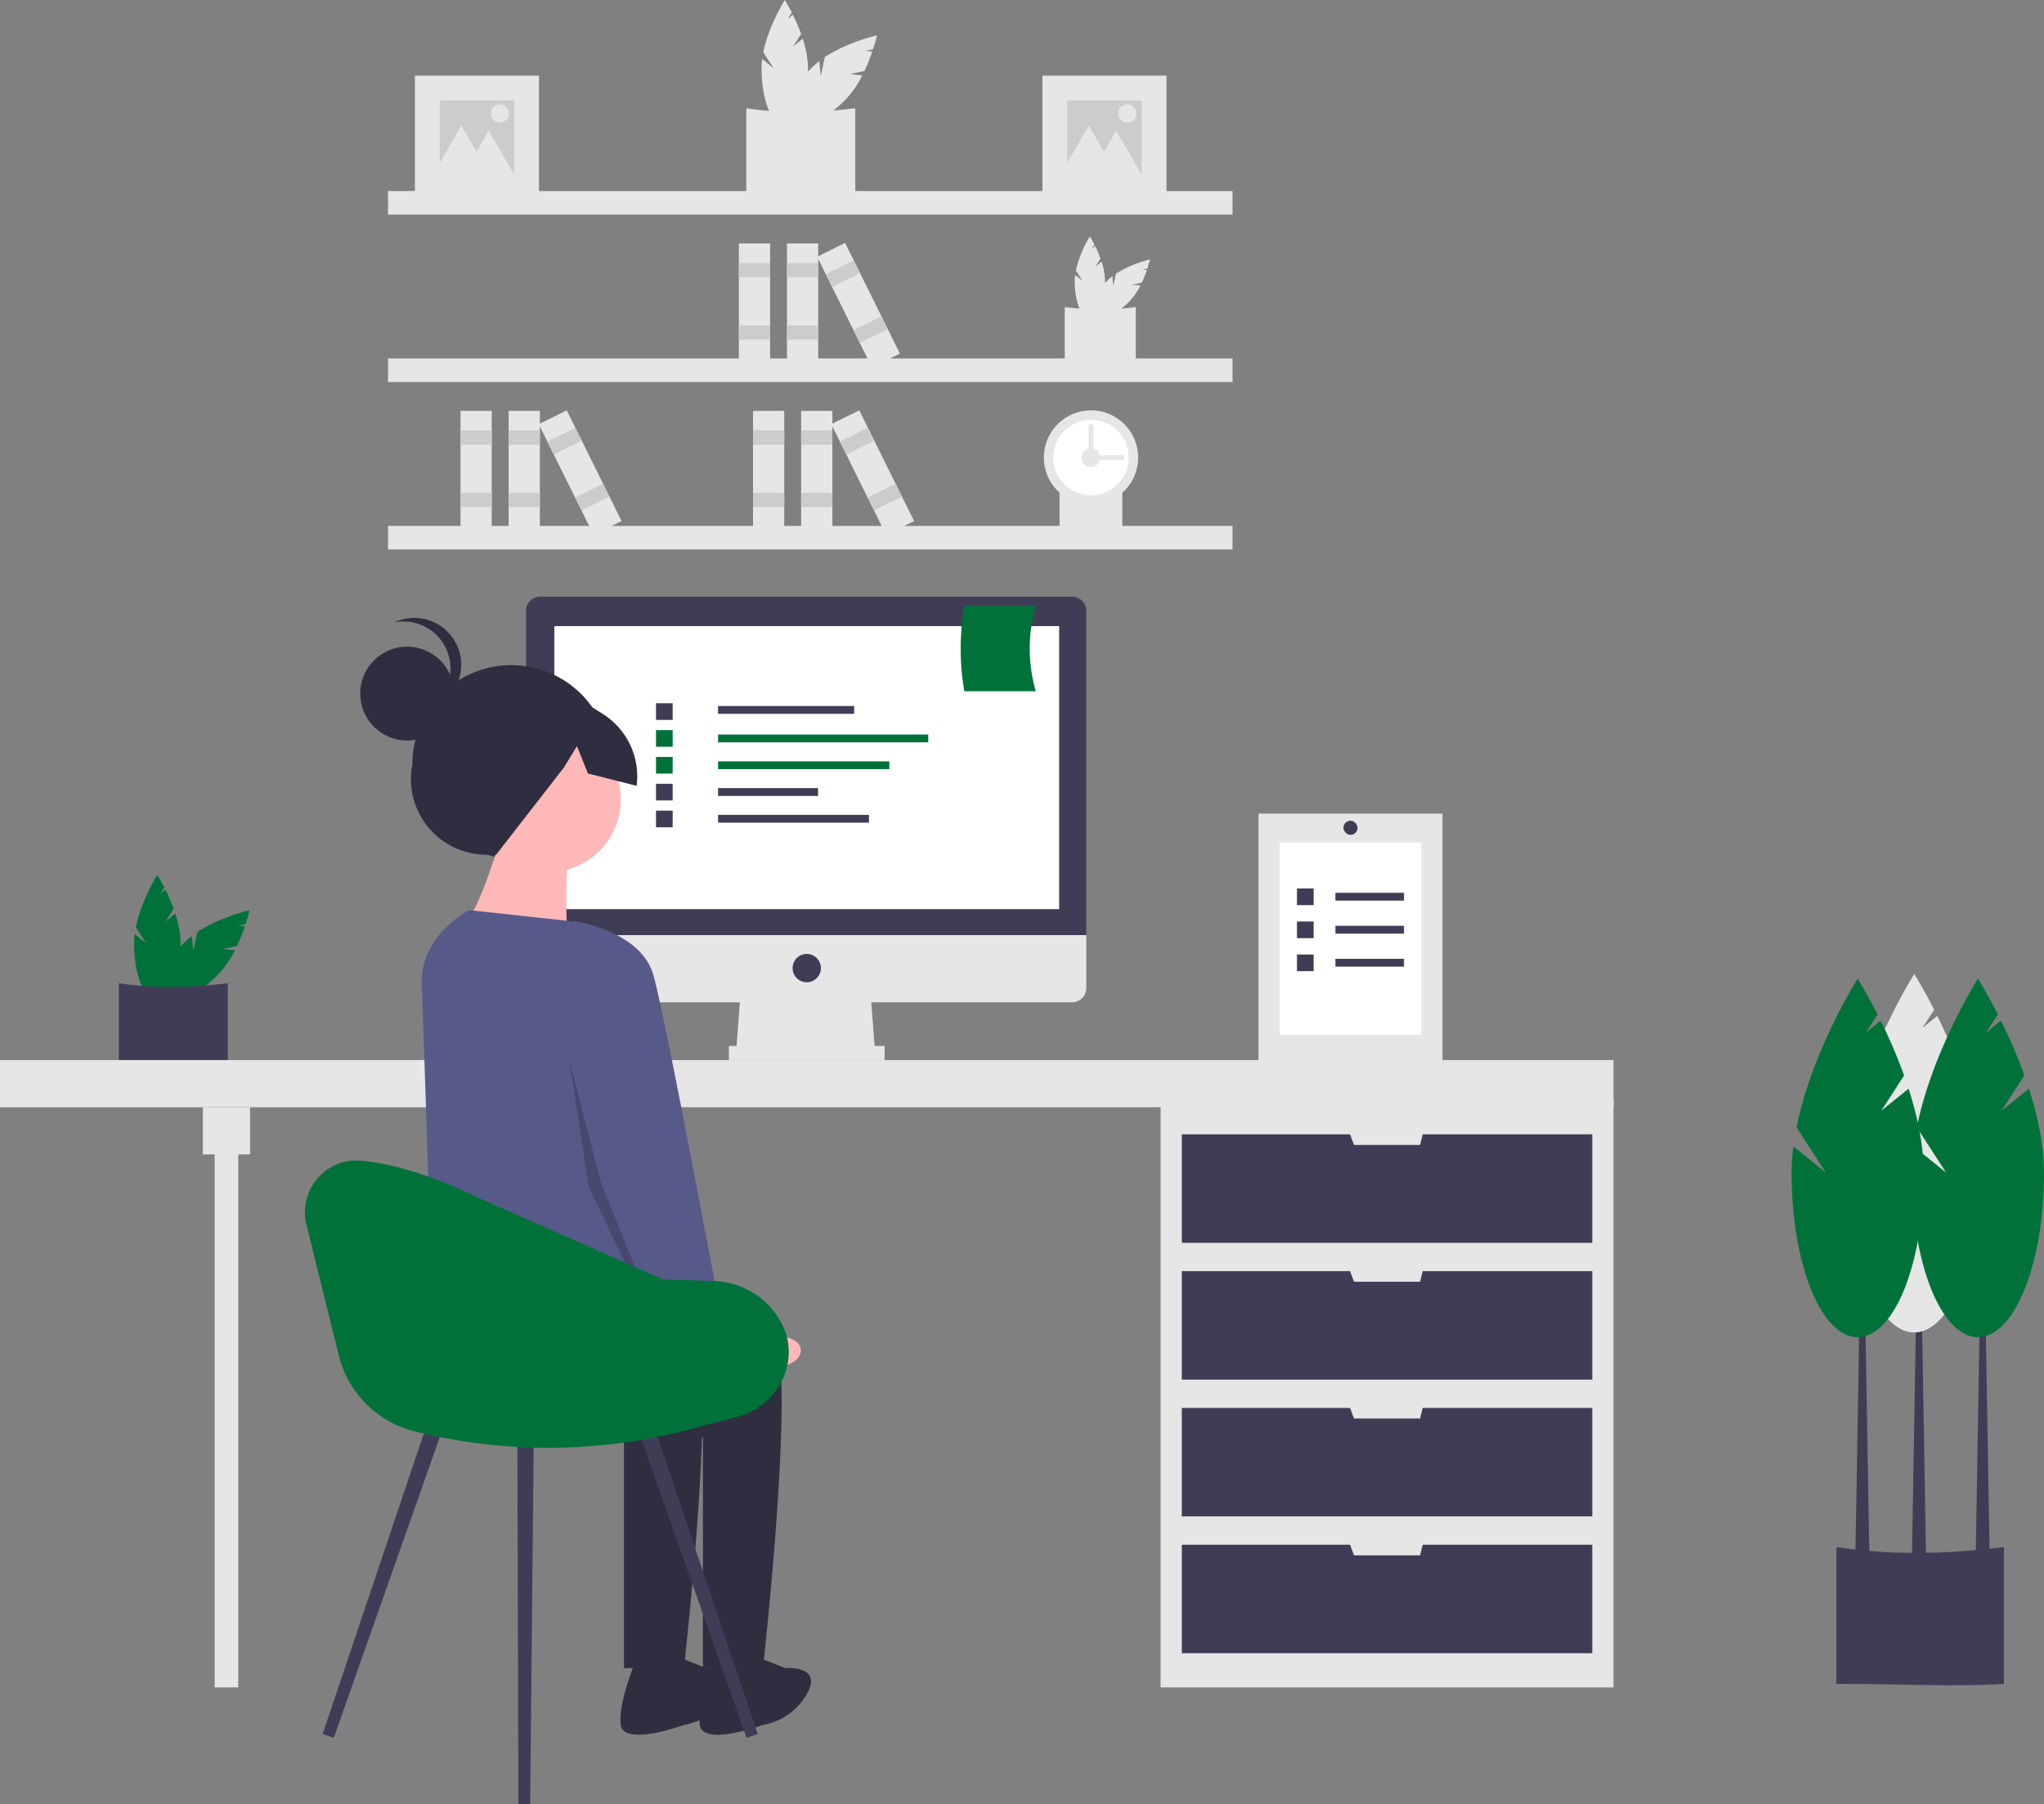 <svg id="ea61258a-e793-48f7-8624-3c5ca462ffd9" data-name="Layer 1" xmlns="http://www.w3.org/2000/svg" width="882.346" height="778.999" viewBox="0 0 882.346 778.999">
  <rect x="0" y="0" width="882.346" height="778.999" fill="#808080" stroke="none"/>
  <title>remotely</title>
  <path d="M501.189,80.561l3.47-5.362a80.387,80.387,0,0,0-3.56-8.333l-2.244,1.812,1.776-2.745c-1.693-3.333-3.025-5.432-3.025-5.432s-6.958,10.965-9.283,22.575l4.452,6.881-4.929-3.981a32.522,32.522,0,0,0-.27,4.078c0,13.75,4.491,24.896,10.03,24.896s10.03-11.146,10.03-24.896a42.818,42.818,0,0,0-2.295-12.847Z" transform="translate(-158.827 -60.501)" fill="#e6e6e6"/>
  <path d="M525.747,92.481l6.245-1.338a80.386,80.386,0,0,0,3.375-8.409l-2.868-.305,3.197-.685c1.159-3.554,1.702-5.98,1.702-5.98s-12.674,2.833-22.527,9.399l-1.717,8.014-.67-6.3a32.524,32.524,0,0,0-3.075,2.693c-9.722,9.722-14.429,20.779-10.512,24.696s14.974-.789,24.696-10.512a42.818,42.818,0,0,0,7.462-10.707Z" transform="translate(-158.827 -60.501)" fill="#e6e6e6"/>
  <path d="M528.028,145.685c-14.481.926-30.26-.054-47.046,0V107.253c14.791,2.303,30.565,2.066,47.046,0Z" transform="translate(-158.827 -60.501)" fill="#e6e6e6"/>
  <path d="M631.628,175.652l2.263-3.497a52.424,52.424,0,0,0-2.321-5.434l-1.463,1.182,1.158-1.79c-1.104-2.173-1.973-3.543-1.973-3.543a50.241,50.241,0,0,0-6.054,14.722l2.903,4.487-3.214-2.596a21.21,21.21,0,0,0-.176,2.66c0,8.967,2.928,16.236,6.541,16.236s6.541-7.269,6.541-16.236a27.923,27.923,0,0,0-1.496-8.378Z" transform="translate(-158.827 -60.501)" fill="#e6e6e6"/>
  <path d="M647.644,183.426l4.073-.873a52.421,52.421,0,0,0,2.201-5.484l-1.87-.199,2.085-.447c.756-2.317,1.11-3.9,1.11-3.9a50.241,50.241,0,0,0-14.691,6.129l-1.12,5.226-.437-4.109a21.208,21.208,0,0,0-2.005,1.756c-6.34,6.34-9.41,13.551-6.855,16.105s9.765-.515,16.105-6.855a27.923,27.923,0,0,0,4.866-6.982Z" transform="translate(-158.827 -60.501)" fill="#e6e6e6"/>
  <path d="M649.131,218.122c-9.444.604-19.734-.035-30.681,0v-25.063a110.584,110.584,0,0,0,30.681,0Z" transform="translate(-158.827 -60.501)" fill="#e6e6e6"/>
  <path d="M643.3,292.399c-8.339.533-17.425-.031-27.091,0V270.268a97.647,97.647,0,0,0,27.091,0Z" transform="translate(-158.827 -60.501)" fill="#e6e6e6"/>
  <rect x="167.508" y="82.481" width="364.547" height="10.183" fill="#e6e6e6"/>
  <rect x="167.508" y="154.78" width="364.547" height="10.183" fill="#e6e6e6"/>
  <rect x="167.508" y="227.078" width="364.547" height="10.183" fill="#e6e6e6"/>
  <circle cx="470.958" cy="197.548" r="20.366" fill="#e6e6e6"/>
  <circle cx="470.958" cy="197.548" r="16.293" fill="#fff"/>
  <circle cx="470.958" cy="197.548" r="4.073" fill="#e6e6e6"/>
  <rect x="634.876" y="249.902" width="2.037" height="16.293" transform="translate(735.116 -438.347) rotate(90)" fill="#e6e6e6"/>
  <rect x="628.767" y="243.793" width="2.037" height="16.293" transform="translate(1100.743 443.377) rotate(180)" fill="#e6e6e6"/>
  <rect x="339.725" y="105.104" width="13.475" height="53.339" fill="#e6e6e6"/>
  <rect x="339.725" y="113.526" width="13.475" height="6.176" fill="#ccc"/>
  <rect x="339.725" y="140.476" width="13.475" height="6.176" fill="#ccc"/>
  <rect x="318.951" y="105.104" width="13.475" height="53.339" fill="#e6e6e6"/>
  <rect x="318.951" y="113.526" width="13.475" height="6.176" fill="#ccc"/>
  <rect x="318.951" y="140.476" width="13.475" height="6.176" fill="#ccc"/>
  <rect x="522.695" y="165.605" width="13.475" height="53.339" transform="translate(-189.171 194.366) rotate(-26.34)" fill="#e6e6e6"/>
  <rect x="515.969" y="175.601" width="13.475" height="6.176" transform="translate(-183.842 189.971) rotate(-26.34)" fill="#ccc"/>
  <rect x="527.926" y="199.753" width="13.475" height="6.176" transform="translate(-193.317 197.784) rotate(-26.34)" fill="#ccc"/>
  <rect x="219.567" y="177.403" width="13.475" height="53.339" fill="#e6e6e6"/>
  <rect x="219.567" y="185.825" width="13.475" height="6.176" fill="#ccc"/>
  <rect x="219.567" y="212.775" width="13.475" height="6.176" fill="#ccc"/>
  <rect x="198.793" y="177.403" width="13.475" height="53.339" fill="#e6e6e6"/>
  <rect x="198.793" y="185.825" width="13.475" height="6.176" fill="#ccc"/>
  <rect x="198.793" y="212.775" width="13.475" height="6.176" fill="#ccc"/>
  <rect x="402.537" y="237.903" width="13.475" height="53.339" transform="translate(-233.724 148.559) rotate(-26.34)" fill="#e6e6e6"/>
  <rect x="395.811" y="247.899" width="13.475" height="6.176" transform="translate(-228.395 144.164) rotate(-26.34)" fill="#ccc"/>
  <rect x="407.769" y="272.051" width="13.475" height="6.176" transform="translate(-237.87 151.977) rotate(-26.34)" fill="#ccc"/>
  <rect x="345.835" y="177.403" width="13.475" height="53.339" fill="#e6e6e6"/>
  <rect x="345.835" y="185.825" width="13.475" height="6.176" fill="#ccc"/>
  <rect x="345.835" y="212.775" width="13.475" height="6.176" fill="#ccc"/>
  <rect x="325.061" y="177.403" width="13.475" height="53.339" fill="#e6e6e6"/>
  <rect x="325.061" y="185.825" width="13.475" height="6.176" fill="#ccc"/>
  <rect x="325.061" y="212.775" width="13.475" height="6.176" fill="#ccc"/>
  <rect x="528.805" y="237.903" width="13.475" height="53.339" transform="translate(-220.615 204.582) rotate(-26.34)" fill="#e6e6e6"/>
  <rect x="522.079" y="247.899" width="13.475" height="6.176" transform="translate(-215.286 200.188) rotate(-26.34)" fill="#ccc"/>
  <rect x="534.036" y="272.051" width="13.475" height="6.176" transform="translate(-224.76 208.001) rotate(-26.34)" fill="#ccc"/>
  <rect x="449.987" y="32.646" width="53.556" height="53.556" fill="#e6e6e6"/>
  <rect x="460.699" y="43.357" width="32.134" height="32.134" fill="#ccc"/>
  <polygon points="470 54.143 476.814 65.944 483.627 77.745 470 77.745 456.373 77.745 463.187 65.944 470 54.143" fill="#e6e6e6"/>
  <polygon points="481.839 56.398 488.653 68.199 495.466 80 481.839 80 468.212 80 475.026 68.199 481.839 56.398" fill="#e6e6e6"/>
  <circle cx="486.631" cy="48.994" r="3.946" fill="#e6e6e6"/>
  <rect x="179.123" y="32.646" width="53.556" height="53.556" fill="#e6e6e6"/>
  <rect x="189.834" y="43.357" width="32.134" height="32.134" fill="#ccc"/>
  <polygon points="199.136 54.143 205.949 65.944 212.763 77.745 199.136 77.745 185.509 77.745 192.322 65.944 199.136 54.143" fill="#e6e6e6"/>
  <polygon points="210.975 56.398 217.788 68.199 224.601 80 210.975 80 197.348 80 204.161 68.199 210.975 56.398" fill="#e6e6e6"/>
  <circle cx="215.766" cy="48.994" r="3.946" fill="#e6e6e6"/>
  <path d="M230.324,458.345l3.47-5.362a80.387,80.387,0,0,0-3.56-8.333l-2.244,1.812,1.776-2.745c-1.693-3.333-3.025-5.432-3.025-5.432s-6.958,10.965-9.283,22.575l4.452,6.881-4.929-3.981a32.524,32.524,0,0,0-.27,4.078c0,13.75,4.491,24.896,10.03,24.896s10.03-11.146,10.03-24.896a42.818,42.818,0,0,0-2.295-12.847Z" transform="translate(-158.827 -60.501)" fill="#007239"/>
  <path d="M254.882,470.266l6.245-1.338a80.386,80.386,0,0,0,3.375-8.409l-2.868-.305,3.197-.685c1.159-3.554,1.702-5.98,1.702-5.98s-12.674,2.833-22.527,9.399l-1.717,8.014-.67-6.3a32.524,32.524,0,0,0-3.075,2.693c-9.722,9.722-14.429,20.779-10.512,24.696s14.974-.789,24.696-10.512a42.818,42.818,0,0,0,7.462-10.707Z" transform="translate(-158.827 -60.501)" fill="#007239"/>
  <path d="M257.163,523.469c-14.481.926-30.26-.054-47.046,0V485.038c14.791,2.303,30.565,2.066,47.046,0Z" transform="translate(-158.827 -60.501)" fill="#3f3d56"/>
  <rect x="500.998" y="475.031" width="195.511" height="253.554" fill="#e6e6e6"/>
  <rect x="92.664" y="488.269" width="10.183" height="240.316" fill="#e6e6e6"/>
  <rect y="457.72" width="696.509" height="20.366" fill="#e6e6e6"/>
  <rect x="87.573" y="478.086" width="20.366" height="20.366" fill="#e6e6e6"/>
  <polygon points="614.155 489.796 613.009 494.379 584.497 494.379 582.779 489.796 510.162 489.796 510.162 536.638 687.344 536.638 687.344 489.796 614.155 489.796" fill="#3f3d56"/>
  <polygon points="614.155 548.857 613.009 553.439 584.497 553.439 582.779 548.857 510.162 548.857 510.162 595.698 687.344 595.698 687.344 548.857 614.155 548.857" fill="#3f3d56"/>
  <polygon points="614.155 607.918 613.009 612.5 584.497 612.5 582.779 607.918 510.162 607.918 510.162 654.759 687.344 654.759 687.344 607.918 614.155 607.918" fill="#3f3d56"/>
  <polygon points="614.155 666.979 613.009 671.561 584.497 671.561 582.779 666.979 510.162 666.979 510.162 713.82 687.344 713.82 687.344 666.979 614.155 666.979" fill="#3f3d56"/>
  <polygon points="377.785 454.665 317.706 454.665 319.742 428.19 375.748 428.19 377.785 454.665" fill="#e6e6e6"/>
  <rect x="314.651" y="451.611" width="67.207" height="6.11" fill="#e6e6e6"/>
  <path d="M621.639,318.128H392.015a6.11,6.11,0,0,0-6.11,6.11V464.252H627.748V324.237A6.11,6.11,0,0,0,621.639,318.128Z" transform="translate(-158.827 -60.501)" fill="#3f3d56"/>
  <path d="M385.905,464.252V487.163a6.11,6.11,0,0,0,6.11,6.11h229.624a6.11,6.11,0,0,0,6.11-6.11V464.252Z" transform="translate(-158.827 -60.501)" fill="#e6e6e6"/>
  <rect x="239.298" y="270.355" width="217.914" height="122.195" fill="#fff"/>
  <circle cx="348.254" cy="418.007" r="6.11" fill="#3f3d56"/>
  <path d="M1023.862,787.558c-22.254,1.424-46.502-.083-72.298,0V728.498c22.731,3.539,46.971,3.175,72.298,0Z" transform="translate(-158.827 -60.501)" fill="#3f3d56"/>
  <polygon points="831.432 673.3 825.322 673.3 827.359 553.949 829.395 553.949 831.432 673.3" fill="#3f3d56"/>
  <polygon points="858.926 674.107 852.816 674.107 854.853 554.755 856.889 554.755 858.926 674.107" fill="#3f3d56"/>
  <polygon points="806.993 674.107 800.883 674.107 802.92 554.755 804.956 554.755 806.993 674.107" fill="#3f3d56"/>
  <path d="M995.35,538.078l9.863-15.242a228.514,228.514,0,0,0-10.119-23.687l-6.378,5.151,5.05-7.804c-4.813-9.473-8.599-15.442-8.599-15.442s-19.78,31.17-26.389,64.173L971.435,564.786l-14.011-11.317a92.452,92.452,0,0,0-.769,11.593c0,39.086,12.765,70.771,28.512,70.771s28.512-31.685,28.512-70.771c0-12.117-2.741-24.794-6.523-36.521Z" transform="translate(-158.827 -60.501)" fill="#e6e6e6"/>
  <path d="M1022.844,540.114l9.863-15.242a228.515,228.515,0,0,0-10.119-23.687l-6.378,5.151,5.05-7.804c-4.813-9.473-8.599-15.442-8.599-15.442s-19.78,31.17-26.389,64.173l12.656,19.56-14.011-11.317a92.452,92.452,0,0,0-.769,11.593c0,39.086,12.765,70.771,28.512,70.771s28.512-31.685,28.512-70.771c0-12.117-2.741-24.794-6.523-36.521Z" transform="translate(-158.827 -60.501)" fill="#007239"/>
  <path d="M970.911,540.114l9.863-15.242a228.517,228.517,0,0,0-10.119-23.687l-6.378,5.151,5.05-7.804c-4.812-9.473-8.599-15.442-8.599-15.442s-19.78,31.17-26.389,64.173l12.656,19.56-14.011-11.317a92.452,92.452,0,0,0-.769,11.593c0,39.086,12.765,70.771,28.512,70.771s28.512-31.685,28.512-70.771c0-12.117-2.741-24.794-6.523-36.521Z" transform="translate(-158.827 -60.501)" fill="#007239"/>
  <rect x="309.964" y="304.848" width="58.756" height="3.373" fill="#3f3d56"/>
  <rect x="309.964" y="317.151" width="90.732" height="3.373" fill="#007239"/>
  <rect x="309.964" y="328.742" width="73.945" height="3.373" fill="#007239"/>
  <rect x="309.964" y="340.29" width="43.168" height="3.373" fill="#3f3d56"/>
  <rect x="309.964" y="351.837" width="65.151" height="3.373" fill="#3f3d56"/>
  <rect x="283.184" y="303.649" width="7.195" height="7.195" fill="#3f3d56"/>
  <rect x="283.184" y="315.24" width="7.195" height="7.195" fill="#007239"/>
  <rect x="283.184" y="326.831" width="7.195" height="7.195" fill="#007239"/>
  <rect x="283.184" y="338.423" width="7.195" height="7.195" fill="#3f3d56"/>
  <rect x="283.184" y="350.014" width="7.195" height="7.195" fill="#3f3d56"/>
  <path d="M605.942,358.963H575.109a107.84,107.84,0,0,1,0-36.763h30.833A66.148,66.148,0,0,0,605.942,358.963Z" transform="translate(-158.827 -60.501)" fill="#007239"/>
  <path d="M381.591,432.645l-12.685-3.092a32.657,32.657,0,0,1-32.051-39.124v0a42.685,42.685,0,0,1,42.631-42.738h0a42.685,42.685,0,0,1,42.738,42.631v0C429.417,415.35,406.891,438.812,381.591,432.645Z" transform="translate(-158.827 -60.501)" fill="#2f2e41"/>
  <circle cx="236.62" cy="345.243" r="31.364" fill="#ffb8b8"/>
  <path d="M374.992,422.108s-9.545,32.727-15,35.455,43.636,6.818,43.636,6.818-1.364-31.364,1.364-34.091S374.992,422.108,374.992,422.108Z" transform="translate(-158.827 -60.501)" fill="#ffb8b8"/>
  <path d="M424.083,623.926s61.364-5.455,69.546,15S488.174,780.745,488.174,780.745H462.265V681.199s-110.472-31.402-110.472-42.311S424.083,623.926,424.083,623.926Z" transform="translate(-158.827 -60.501)" fill="#2f2e41"/>
  <path d="M484.083,775.29l13.636,5.455s16.364-1.364,9.545,10.909A27.004,27.004,0,0,1,488.174,805.29s-25.909,9.545-27.273,0,6.818-28.636,6.818-28.636Z" transform="translate(-158.827 -60.501)" fill="#2f2e41"/>
  <path d="M389.992,623.926s61.364-5.455,69.546,15S454.083,780.745,454.083,780.745H428.174V681.199s-78.418-18.164-78.418-29.073c0-5.125-5.343-31.171,4.073-36.658C364.457,609.274,389.992,623.926,389.992,623.926Z" transform="translate(-158.827 -60.501)" fill="#2f2e41"/>
  <path d="M449.992,775.29l13.636,5.455s16.364-1.364,9.545,10.909A27.004,27.004,0,0,1,454.083,805.29s-25.909,9.545-27.273,0,6.818-28.636,6.818-28.636Z" transform="translate(-158.827 -60.501)" fill="#2f2e41"/>
  <path d="M361.356,453.471l40.98,4.454a30.182,30.182,0,0,1,26.269,23.767L444.538,557.108s5.455,75-5.455,79.091-25.909-16.364-46.364-13.636-47.046,8.864-47.046,8.864S341.451,497.179,340.901,486.199C339.801,464.248,361.356,453.471,361.356,453.471Z" transform="translate(-158.827 -60.501)" fill="#575a89"/>
  <path d="M458.427,627.823l16.824,9.908s30.183-4.331,29.241,6.278-33.889,8.559-33.889,8.559l-20.275-12.493Z" transform="translate(-158.827 -60.501)" fill="#ffb8b8"/>
  <circle cx="175.743" cy="299.475" r="20.26" fill="#2f2e41"/>
  <path d="M353.263,349.085a20.25,20.25,0,0,0-24.247-19.836,20.25,20.25,0,1,1,12.63,38.165A20.243,20.243,0,0,0,353.263,349.085Z" transform="translate(-158.827 -60.501)" fill="#2f2e41"/>
  <path d="M370.643,360.575l27.313-5.029,21.005,13.165a31.863,31.863,0,0,1,14.678,31.095l-21.037-5.332-4.711-11.812-5.61,9.196-29.334,37.75-16.47-10.488-14.683-23.009Z" transform="translate(-158.827 -60.501)" fill="#2f2e41"/>
  <path d="M393.136,465.071l13.636-6.818s28.636,4.091,34.091,23.182,30,151.364,30,151.364L447.681,643.708l-32.727-80.455Z" transform="translate(-158.827 -60.501)" fill="#575a89"/>
  <polygon points="245.917 458.23 259.565 511.205 283.767 570.701 282.928 572.761 254.063 512.199 245.917 458.23" opacity="0.2"/>
  <polygon points="144.084 750.379 139.271 748.721 185.896 610.231 192.636 612.553 144.084 750.379" fill="#3f3d56"/>
  <polygon points="322.291 750.379 327.105 748.721 280.479 610.231 273.74 612.553 322.291 750.379" fill="#3f3d56"/>
  <polygon points="223.77 778.981 228.861 778.999 230.443 617.107 223.315 617.082 223.77 778.981" fill="#3f3d56"/>
  <path d="M291.127,589.357l13.966,56.445a44.826,44.826,0,0,0,32.642,32.721l0,0a238.26,238.26,0,0,0,118.547-.764l20.851-5.499c12.116-3.195,21.227-13.601,22.089-26.101a25.685,25.685,0,0,0-2.323-12.872q-.122-.26-.246-.515a34.064,34.064,0,0,0-29.598-19.138l-22.089-.713L364.521,577.282s-27.667-14.053-50.412-15.626C299.089,560.617,287.51,574.741,291.127,589.357Z" transform="translate(-158.827 -60.501)" fill="#007239"/>
  <rect x="543.257" y="351.309" width="79.426" height="107.939" fill="#e6e6e6"/>
  <rect x="552.421" y="363.764" width="61.097" height="83.03" fill="#fff"/>
  <rect x="576.467" y="385.492" width="29.602" height="3.373" fill="#3f3d56"/>
  <rect x="559.87" y="383.625" width="7.195" height="7.195" fill="#3f3d56"/>
  <rect x="576.467" y="399.748" width="29.602" height="3.373" fill="#3f3d56"/>
  <rect x="559.87" y="397.881" width="7.195" height="7.195" fill="#3f3d56"/>
  <rect x="576.467" y="414.004" width="29.602" height="3.373" fill="#3f3d56"/>
  <rect x="559.87" y="412.137" width="7.195" height="7.195" fill="#3f3d56"/>
  <rect x="579.915" y="354.364" width="6.11" height="6.11" rx="3.055" fill="#3f3d56"/>
</svg>